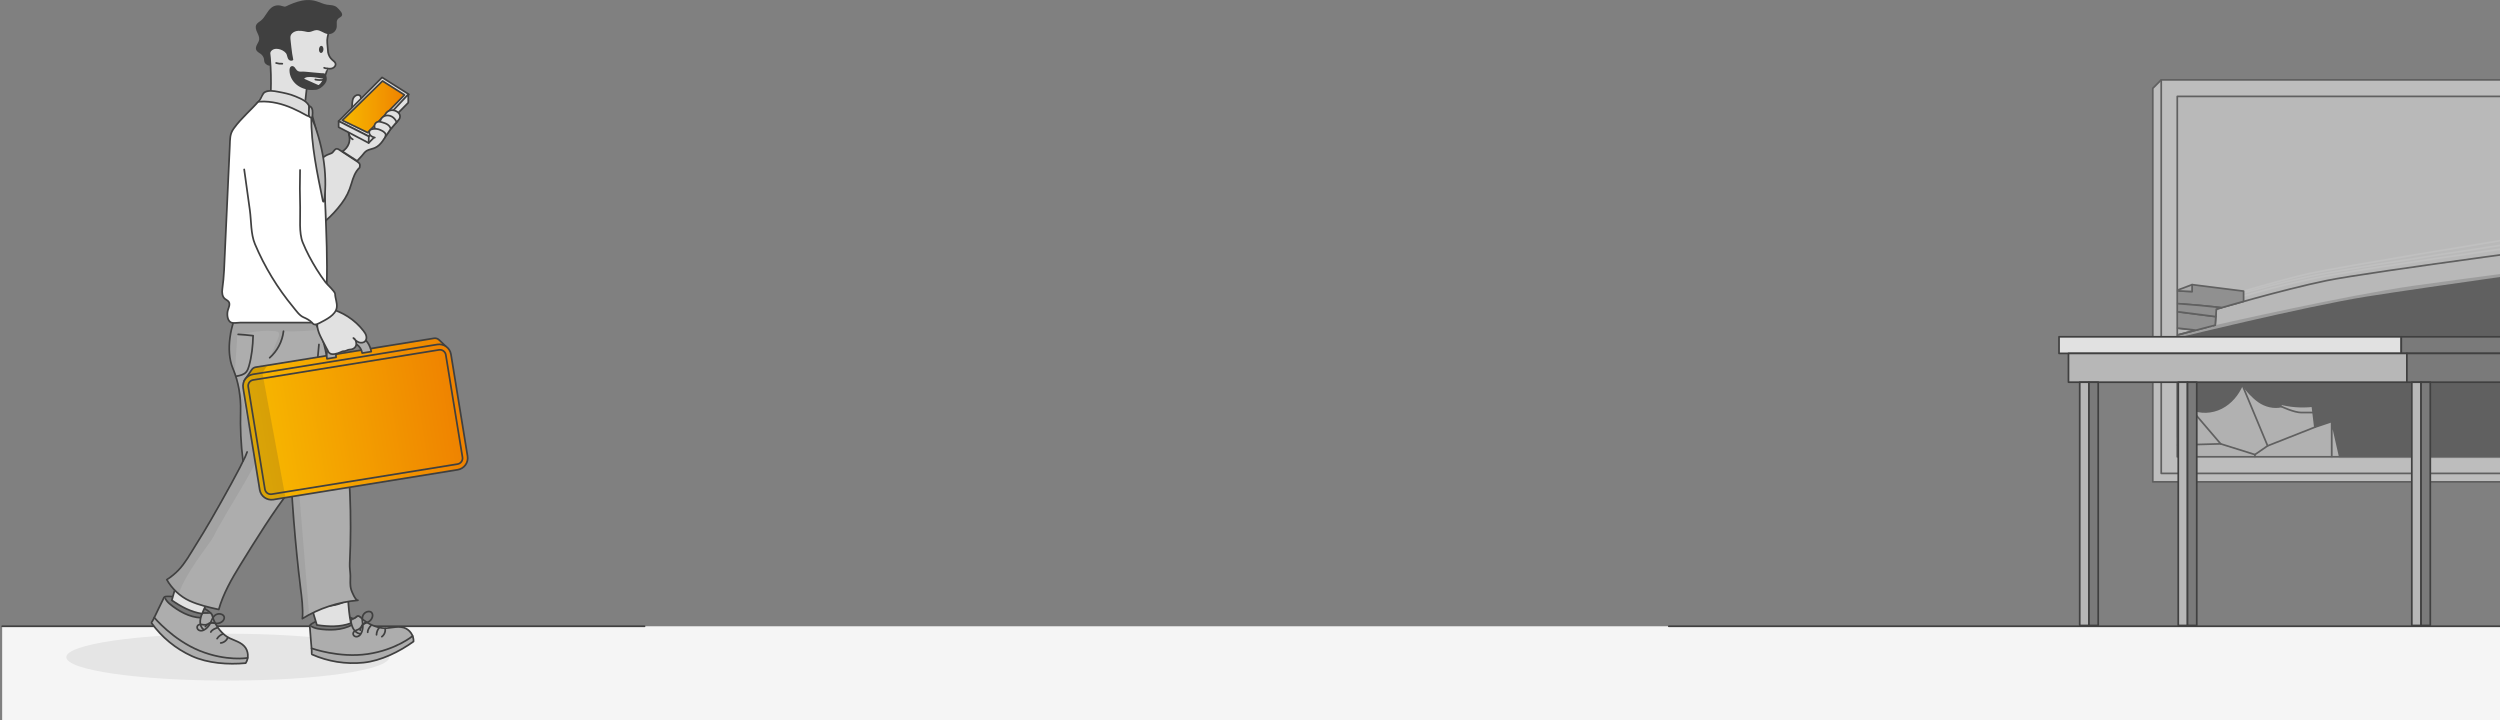 <?xml version="1.0" encoding="UTF-8"?>
<svg xmlns="http://www.w3.org/2000/svg" width="1440" height="415" viewBox="0 0 1440 415" fill="none">
  <rect x="0" y="0" width="1440" height="415" fill="#808080" stroke="none"/>
  <g opacity="0.5">
    <path d="M1240 277.545H1750.88L1755.75 272.667L1244.87 46.004L1240 50.882V277.545Z" fill="#F9F9F9" stroke="#404040" stroke-linecap="round" stroke-linejoin="round"></path>
    <path d="M1755.75 46.004H1244.87V272.667H1755.75V46.004Z" fill="#F9F9F9" stroke="#404040" stroke-linecap="round" stroke-linejoin="round"></path>
    <path d="M1746.52 55.539H1254.11V263.131H1746.52V55.539Z" fill="#F2F2F2"></path>
    <mask id="mask0_682_71694" style="mask-type:luminance" maskUnits="userSpaceOnUse" x="1254" y="55" width="493" height="209">
      <path d="M1746.52 55.539H1254.11V263.131H1746.52V55.539Z" fill="white"></path>
    </mask>
    <g mask="url(#mask0_682_71694)">
      <path d="M1493.21 289.884C1493.21 289.884 1502.94 169.491 1502.22 161.827C1502.22 161.827 1503.81 158.797 1503.69 157.252C1503.56 155.708 1502.33 152.554 1502.33 152.554L1503.17 138.393C1503.17 138.393 1365.23 156.435 1339.96 161.652C1314.7 166.87 1276.61 178.095 1276.61 178.095L1275.96 187.304L1241.12 196.385C1238.29 197.125 1235.52 194.985 1235.52 192.049V186.998L1222.4 190.461C1219.91 191.121 1217.47 189.24 1217.47 186.666V185.989L1229.53 182.24V176.461L1213.72 181.734V176.768L1224.26 172.814V162.07L1219.29 163.997L1219.4 169.372L1213.72 170.793V174.644L1164.25 193.7V190.861L1153 195.525V206.066L1154.01 206.879L1153 275.305C1153 275.305 1444.12 286.965 1465.98 288.786C1487.85 290.608 1493.21 289.901 1493.21 289.901V289.884Z" fill="#EFEFEF"></path>
      <mask id="mask1_682_71694" style="mask-type:luminance" maskUnits="userSpaceOnUse" x="1153" y="138" width="351" height="153">
        <path d="M1493.21 289.882C1493.21 289.882 1502.94 169.489 1502.22 161.825C1502.22 161.825 1503.81 158.795 1503.69 157.25C1503.56 155.706 1502.33 152.553 1502.33 152.553L1503.17 138.391C1503.17 138.391 1365.23 156.433 1339.96 161.651C1314.7 166.868 1276.61 178.093 1276.61 178.093L1275.96 187.302L1241.12 196.383C1238.29 197.123 1235.52 194.983 1235.52 192.047V186.996L1222.4 190.459C1219.91 191.119 1217.47 189.238 1217.47 186.664V185.987L1229.53 182.238V176.459L1213.72 181.732V176.766L1224.26 172.812V162.068L1219.29 163.995L1219.4 169.37L1213.72 170.791V174.642L1164.25 193.698V190.859L1153 195.523V206.064L1154.01 206.877L1153 275.303C1153 275.303 1444.12 286.963 1465.98 288.784C1487.85 290.606 1493.21 289.899 1493.21 289.899V289.882Z" fill="white"></path>
      </mask>
      <g mask="url(#mask1_682_71694)">
        <path d="M1495.77 301.65V265.271L1321.26 263.113V286.237L1495.77 301.65Z" fill="#9E9E9E"></path>
        <path d="M1144.66 220.71L1207.76 205.837L1282.17 186.986L1354.83 171.309L1438.05 159.054L1507.19 149.543V269.97C1507.19 269.97 1371.92 262.796 1325.29 267.919V284.83L1142.85 282.268L1144.66 220.706V220.71Z" fill="#404040"></path>
        <path d="M1153.86 217.646C1153.86 217.646 1222.62 201.505 1241.13 196.373C1249.3 194.109 1278.12 186.803 1278.12 186.803C1278.12 186.803 1350.51 170.279 1389.98 164.628C1412.92 161.343 1502.51 149.594 1502.51 149.594L1502.44 150.781C1502.44 150.781 1398.55 165.168 1363.05 170.849C1327.55 176.53 1252.38 195.003 1240.49 197.952C1222.68 202.369 1153.86 218.637 1153.86 218.637V217.646H1153.86Z" fill="#BABABA"></path>
      </g>
      <path d="M1493.21 289.884C1493.21 289.884 1502.94 169.491 1502.22 161.827C1502.22 161.827 1503.81 158.797 1503.69 157.252C1503.56 155.708 1502.33 152.554 1502.33 152.554L1503.17 138.393C1503.17 138.393 1365.23 156.435 1339.96 161.652C1314.7 166.87 1276.61 178.095 1276.61 178.095L1275.96 187.304L1241.12 196.385C1238.29 197.125 1235.52 194.985 1235.52 192.049V186.998L1222.4 190.461C1219.91 191.121 1217.47 189.24 1217.47 186.666V185.989L1229.53 182.24V176.461L1213.72 181.734V176.768L1224.26 172.814V162.07L1219.29 163.997L1219.4 169.372L1213.72 170.793V174.644L1164.25 193.7V190.861L1153 195.525V206.066L1154.01 206.879L1153 275.305C1153 275.305 1444.12 286.965 1465.98 288.786C1487.85 290.608 1493.21 289.901 1493.21 289.901V289.884Z" stroke="#404040" stroke-linecap="round" stroke-linejoin="round"></path>
      <path d="M1441.44 146.644V138.393C1441.44 138.393 1347.23 153.823 1330.33 157.538C1313.42 161.252 1275.16 172.768 1275.16 172.768L1271.17 188.546" stroke="white" stroke-linecap="round" stroke-linejoin="round"></path>
      <path d="M1272.81 188.112L1276.05 173.69C1276.05 173.69 1309.03 162.847 1340.99 157.12C1372.95 151.392 1441.44 141.141 1441.44 141.141" stroke="white" stroke-linecap="round" stroke-linejoin="round"></path>
      <path d="M1274.2 187.763L1277.04 175.116C1277.04 175.116 1310.03 164.274 1341.99 158.546C1373.94 152.818 1441.44 143.371 1441.44 143.371" stroke="white" stroke-linecap="round" stroke-linejoin="round"></path>
      <path d="M1235.52 186.977L1264.88 190.168L1241.13 196.36C1238.29 197.1 1235.52 194.96 1235.52 192.024V186.973V186.977Z" stroke="#404040" stroke-linecap="round" stroke-linejoin="round"></path>
      <path d="M1229.54 176.457L1276.31 182.393L1275.97 187.3L1264.88 190.189L1246.57 188.125L1246.68 184.142L1229.54 182.232V176.457Z" fill="#A0A0A0" stroke="#404040" stroke-linecap="round" stroke-linejoin="round"></path>
      <path d="M1224.26 172.798C1224.26 172.798 1237.67 174.875 1247.27 174.717C1256.87 174.56 1279.52 177.236 1279.52 177.236L1292.31 173.606V167.691L1262.64 163.947V167.926L1236.03 166.687C1234.02 166.594 1232.44 164.938 1232.44 162.93L1224.26 162.049V172.794L1224.26 172.798Z" fill="#A0A0A0" stroke="#404040" stroke-linecap="round" stroke-linejoin="round"></path>
      <path d="M1262.65 163.959L1253.21 167.499L1262.65 167.942V163.959Z" fill="#D1D1D1" stroke="#404040" stroke-linecap="round" stroke-linejoin="round"></path>
      <path d="M1279.52 177.227C1279.52 177.227 1256.87 174.551 1247.28 174.708C1237.68 174.866 1224.27 172.789 1224.27 172.789L1213.73 176.742V181.708L1229.54 176.436L1276.31 182.372L1276.61 178.074L1279.52 177.227Z" fill="#A0A0A0" stroke="#404040" stroke-linecap="round" stroke-linejoin="round"></path>
      <path d="M1209.03 281.62C1211.81 267.935 1214.59 254.254 1217.37 240.568C1221.52 239.36 1225.68 238.147 1229.82 236.938C1230.89 236.628 1232 236.317 1233.09 236.543C1234.59 236.853 1235.69 238.117 1236.67 239.304C1241.36 245.019 1246.06 250.734 1250.76 256.449C1254.45 249.441 1258.13 242.436 1261.82 235.428C1267.29 238.151 1274.05 237.785 1279.51 235.023C1284.97 232.257 1289.14 227.279 1291.51 221.645C1294.42 225.172 1297.38 228.747 1301.13 231.355C1304.88 233.964 1309.61 235.121 1314.08 234.16C1313.61 233.572 1313.14 232.989 1312.67 232.402C1318.93 234.096 1325.5 234.611 1331.94 233.917C1332.42 237.96 1332.9 242.002 1333.38 246.041C1336.62 244.947 1339.86 243.853 1343.1 242.764L1343.13 286.301L1209.03 281.624V281.62Z" fill="#E2E2E2" stroke="#404040" stroke-linecap="round" stroke-linejoin="round"></path>
      <path d="M1233.46 282.475L1236.08 261.687L1250.76 256.453L1279.1 255.657L1261.81 235.432" stroke="#404040" stroke-linecap="round" stroke-linejoin="round"></path>
      <path d="M1291.51 221.645L1306.15 256.798L1298.83 261.849L1279.1 255.658" stroke="#404040" stroke-linecap="round" stroke-linejoin="round"></path>
      <path d="M1298.83 261.84V284.747" stroke="#404040" stroke-linecap="round" stroke-linejoin="round"></path>
      <path d="M1306.15 256.802L1333.38 246.049" stroke="#404040" stroke-linecap="round" stroke-linejoin="round"></path>
      <path d="M1314.07 234.158C1314.07 234.158 1321.36 237.635 1325.62 237.635H1332.38" stroke="#404040" stroke-linecap="round" stroke-linejoin="round"></path>
      <path d="M1343.12 286.293L1352.36 283.484L1343.09 242.756L1343.12 286.293Z" fill="#E2E2E2" stroke="#404040" stroke-linecap="round" stroke-linejoin="round"></path>
    </g>
    <path d="M1746.52 55.539H1254.11V263.131H1746.52V55.539Z" stroke="#404040" stroke-linecap="round" stroke-linejoin="round"></path>
  </g>
  <rect x="1.251" y="360.736" width="1440" height="54" fill="#F5F5F5"></rect>
  <path d="M1441.25 360.736L961.251 360.736" stroke="#404040" stroke-linecap="round" stroke-linejoin="round"></path>
  <path d="M1186 194H1383.14V203.558H1186V194Z" fill="#E1E1E1" stroke="#404040" stroke-linecap="round" stroke-linejoin="round"></path>
  <path d="M1383.14 194H1469.34V203.558H1383.14V194Z" fill="#7A7A7A" stroke="#404040" stroke-linecap="round" stroke-linejoin="round"></path>
  <path d="M1191.44 203.559H1386.36V220.132H1191.44V203.559Z" fill="#B7B7B7" stroke="#404040" stroke-linecap="round" stroke-linejoin="round"></path>
  <path d="M1386.36 203.559H1462.85V220.132H1386.36V203.559Z" fill="#7A7A7A" stroke="#404040" stroke-linecap="round" stroke-linejoin="round"></path>
  <path d="M1389.2 220.133H1394.53V360.255H1389.2V220.133Z" fill="#B7B7B7" stroke="#404040" stroke-linecap="round" stroke-linejoin="round"></path>
  <path d="M1394.53 220.133H1399.85V360.255H1394.53V220.133Z" fill="#7A7A7A" stroke="#404040" stroke-linecap="round" stroke-linejoin="round"></path>
  <path d="M1254.68 220.133H1260.01V360.255H1254.68V220.133Z" fill="#B7B7B7" stroke="#404040" stroke-linecap="round" stroke-linejoin="round"></path>
  <path d="M1260.01 220.133H1265.33V360.255H1260.01V220.133Z" fill="#7A7A7A" stroke="#404040" stroke-linecap="round" stroke-linejoin="round"></path>
  <path d="M1197.92 220.133H1203.25V360.255H1197.92V220.133Z" fill="#B7B7B7" stroke="#404040" stroke-linecap="round" stroke-linejoin="round"></path>
  <path d="M1203.25 220.133H1208.57V360.255H1203.25V220.133Z" fill="#7A7A7A" stroke="#404040" stroke-linecap="round" stroke-linejoin="round"></path>
  <path d="M371.251 360.736L1.251 360.736" stroke="#404040" stroke-linecap="round" stroke-linejoin="round"></path>
  <ellipse cx="131.2" cy="378.518" rx="93" ry="13.5" fill="#E5E5E5"></ellipse>
  <path d="M178.593 360.198C178.957 359.618 179.851 359.152 180.401 358.82C182.656 357.463 185.139 356.521 187.695 355.868C192.463 354.667 197.762 353.89 202.385 355.982C202.687 356.117 202.998 356.272 203.331 356.293C203.85 356.324 204.339 356.044 204.744 355.723C205.128 355.423 205.658 354.812 206.157 354.791C206.656 354.77 207.3 355.174 207.622 355.506C208.245 356.127 208.868 356.718 209.565 357.256C212.546 359.556 216.131 361.11 219.85 361.7C224.089 362.373 228.422 360.26 232.598 361.524C235.954 362.539 238.396 366.009 238.209 369.5C229.99 375.415 219.435 380.636 209.357 381.672C199.279 382.707 188.931 381.06 179.663 376.948C179.508 376.886 179.549 374.866 179.528 374.617C179.476 373.768 179.404 372.919 179.341 372.08C179.206 370.35 179.051 368.62 178.905 366.89C178.76 365.16 178.656 363.492 178.521 361.783C178.479 361.296 178.292 360.768 178.521 360.312C178.541 360.271 178.562 360.229 178.583 360.198H178.593Z" fill="#ADADAD"></path>
  <mask id="mask2_682_71694" style="mask-type:luminance" maskUnits="userSpaceOnUse" x="178" y="354" width="61" height="28">
    <path d="M178.593 360.198C178.957 359.618 179.851 359.152 180.401 358.82C182.656 357.463 185.139 356.521 187.695 355.868C192.463 354.667 197.762 353.89 202.385 355.982C202.687 356.117 202.998 356.272 203.331 356.293C203.85 356.324 204.339 356.044 204.744 355.723C205.128 355.423 205.658 354.812 206.157 354.791C206.656 354.77 207.3 355.174 207.622 355.506C208.245 356.127 208.868 356.718 209.565 357.256C212.546 359.556 216.131 361.11 219.85 361.7C224.089 362.373 228.422 360.26 232.598 361.524C235.954 362.539 238.396 366.009 238.209 369.5C229.99 375.415 219.435 380.636 209.357 381.672C199.279 382.707 188.931 381.06 179.663 376.948C179.508 376.886 179.549 374.866 179.528 374.617C179.476 373.768 179.404 372.919 179.341 372.08C179.206 370.35 179.051 368.62 178.905 366.89C178.76 365.16 178.656 363.492 178.521 361.783C178.479 361.296 178.292 360.768 178.521 360.312C178.541 360.271 178.562 360.229 178.583 360.198H178.593Z" fill="white"></path>
  </mask>
  <g mask="url(#mask2_682_71694)">
    <path d="M177.117 358.592C177.938 359.949 179.299 360.912 180.774 361.492C182.25 362.072 183.839 362.311 185.408 362.476C188.826 362.839 192.296 362.891 195.683 362.311C199.07 361.73 202.374 360.508 205.148 358.478C206.301 357.628 207.392 356.593 207.86 355.246C208.036 354.728 208.088 354.086 207.694 353.713C207.465 353.495 207.133 353.423 206.821 353.361C198.686 351.786 190.208 353.102 182.364 355.743C181.377 356.075 180.38 356.437 179.538 357.059C178.696 357.68 178.031 358.602 177.948 359.638" fill="#777777"></path>
    <path d="M177.117 358.592C177.938 359.949 179.299 360.912 180.774 361.492C182.25 362.072 183.839 362.311 185.408 362.476C188.826 362.839 192.296 362.891 195.683 362.311C199.07 361.73 202.374 360.508 205.148 358.478C206.301 357.628 207.392 356.593 207.86 355.246C208.036 354.728 208.088 354.086 207.694 353.713C207.465 353.495 207.133 353.423 206.821 353.361C198.686 351.786 190.208 353.102 182.364 355.743C181.377 356.075 180.38 356.437 179.538 357.059C178.696 357.68 178.031 358.602 177.948 359.638" stroke="#404040" stroke-miterlimit="10"></path>
    <path d="M210.437 355.692C209.253 354.916 207.331 355.682 206.479 354.553C205.263 355.278 204.058 356.003 202.843 356.728C202.593 356.873 202.334 357.039 202.209 357.298C202.074 357.578 202.126 357.92 202.178 358.23C202.469 359.732 202.895 361.245 203.726 362.519C204.557 363.793 205.876 364.839 207.393 365.057" fill="#ADADAD"></path>
    <path d="M210.437 355.692C209.253 354.916 207.331 355.682 206.479 354.553C205.263 355.278 204.058 356.003 202.843 356.728C202.593 356.873 202.334 357.039 202.209 357.298C202.074 357.578 202.126 357.92 202.178 358.23C202.469 359.732 202.895 361.245 203.726 362.519C204.557 363.793 205.876 364.839 207.393 365.057" stroke="#404040" stroke-linecap="round" stroke-linejoin="round"></path>
  </g>
  <path d="M178.593 360.198C178.957 359.618 179.851 359.152 180.401 358.82C182.656 357.463 185.139 356.521 187.695 355.868C192.463 354.667 197.762 353.89 202.385 355.982C202.687 356.117 202.998 356.272 203.331 356.293C203.85 356.324 204.339 356.044 204.744 355.723C205.128 355.423 205.658 354.812 206.157 354.791C206.656 354.77 207.3 355.174 207.622 355.506C208.245 356.127 208.868 356.718 209.565 357.256C212.546 359.556 216.131 361.11 219.85 361.7C224.089 362.373 228.422 360.26 232.598 361.524C235.954 362.539 238.396 366.009 238.209 369.5C229.99 375.415 219.435 380.636 209.357 381.672C199.279 382.707 188.931 381.06 179.663 376.948C179.508 376.886 179.549 374.866 179.528 374.617C179.476 373.768 179.404 372.919 179.341 372.08C179.206 370.35 179.051 368.62 178.905 366.89C178.76 365.16 178.656 363.492 178.521 361.783C178.479 361.296 178.292 360.768 178.521 360.312C178.541 360.271 178.562 360.229 178.583 360.198H178.593Z" stroke="#404040" stroke-linecap="round" stroke-linejoin="round"></path>
  <path d="M182.52 360.002C181.907 358.137 181.336 356.252 180.816 354.367C180.557 353.445 180.318 352.513 180.079 351.591C179.892 350.845 179.622 350.224 179.975 349.571C180.983 347.727 184.016 349.291 185.648 349.343C187.144 349.384 188.806 349.094 190.281 348.918C192.203 348.69 194.084 348.276 195.881 347.623C196.505 347.396 200.546 346.018 200.515 345.262C200.733 349.312 201.201 354.926 202.136 358.956C195.985 361.224 189.336 361.028 182.531 360.002H182.52Z" fill="#E1E1E1" stroke="#404040" stroke-linecap="round" stroke-linejoin="round"></path>
  <path d="M210.686 358.418C208.982 359.361 207.756 361.122 207.476 363.048" stroke="#404040" stroke-linecap="round" stroke-linejoin="round"></path>
  <path d="M213.73 360.209C213.252 360.789 212.763 361.38 212.4 362.032C212.036 362.685 211.776 363.431 211.797 364.187" stroke="#404040" stroke-linecap="round" stroke-linejoin="round"></path>
  <path d="M218.323 361.691C217.419 362.8 216.899 364.209 216.868 365.638" stroke="#404040" stroke-linecap="round" stroke-linejoin="round"></path>
  <path d="M221.824 361.969C222.167 363.74 221.398 365.667 219.943 366.723" stroke="#404040" stroke-linecap="round" stroke-linejoin="round"></path>
  <path d="M208.349 360.469C208.755 359.806 209.461 359.391 210.178 359.081C210.895 358.77 211.643 358.542 212.318 358.148C213.284 357.579 214.043 356.657 214.417 355.6C214.76 354.606 214.708 353.363 213.897 352.689C213.378 352.265 212.661 352.161 211.996 352.254C210.843 352.42 209.783 353.155 209.222 354.171C208.692 355.134 208.619 356.284 208.692 357.382C208.765 358.48 208.983 359.567 208.993 360.665C209.004 361.846 208.775 363.038 208.329 364.136C208.017 364.881 207.601 365.596 206.968 366.104C206.334 366.611 205.482 366.881 204.703 366.653C203.923 366.425 203.3 365.648 203.404 364.85C203.487 364.208 203.986 363.69 204.536 363.359C205.087 363.027 205.731 362.851 206.323 362.592C206.916 362.333 207.497 361.95 207.778 361.36" stroke="#404040" stroke-linecap="round" stroke-linejoin="round"></path>
  <path d="M237.678 366.33C237.678 366.33 228.151 374.327 211.736 376.73C195.31 379.133 179.466 373.436 179.466 373.436" stroke="#404040" stroke-linecap="round" stroke-linejoin="round"></path>
  <path d="M94.812 343.844C95.425 343.523 96.433 343.575 97.067 343.564C103.581 343.481 109.763 346.237 115.519 349.282C117.327 350.235 119.124 351.24 120.703 352.556C121.368 353.115 122.023 353.612 122.241 354.451C122.459 355.29 122.698 356.119 123.03 356.937C124.433 360.428 126.729 363.567 129.649 365.96C132.963 368.684 137.773 369.036 140.734 372.247C143.113 374.827 143.456 379.043 141.524 381.964C131.436 382.906 119.685 382.088 110.469 377.893C101.254 373.698 93.16 367.058 87.27 358.833C87.176 358.698 88.225 356.979 88.34 356.751C88.724 355.995 89.098 355.228 89.472 354.462C90.231 352.897 90.979 351.333 91.727 349.769C92.475 348.205 93.243 346.713 93.981 345.17C94.199 344.735 94.303 344.186 94.729 343.906C94.771 343.885 94.802 343.854 94.844 343.834L94.812 343.844Z" fill="#ADADAD"></path>
  <mask id="mask3_682_71694" style="mask-type:luminance" maskUnits="userSpaceOnUse" x="87" y="343" width="56" height="40">
    <path d="M94.812 343.844C95.425 343.523 96.433 343.575 97.067 343.564C103.581 343.481 109.763 346.237 115.519 349.282C117.327 350.235 119.124 351.24 120.703 352.556C121.368 353.115 122.023 353.612 122.241 354.451C122.459 355.29 122.698 356.119 123.03 356.937C124.433 360.428 126.729 363.567 129.649 365.96C132.963 368.684 137.773 369.036 140.734 372.247C143.113 374.827 143.456 379.043 141.524 381.964C131.436 382.906 119.685 382.088 110.469 377.893C101.254 373.698 93.16 367.058 87.27 358.833C87.176 358.698 88.225 356.979 88.34 356.751C88.724 355.995 89.098 355.228 89.472 354.462C90.231 352.897 90.979 351.333 91.727 349.769C92.475 348.205 93.243 346.713 93.981 345.17C94.199 344.735 94.303 344.186 94.729 343.906C94.771 343.885 94.802 343.854 94.844 343.834L94.812 343.844Z" fill="white"></path>
  </mask>
  <g mask="url(#mask3_682_71694)">
    <path d="M94.355 341.709C94.375 343.294 95.061 344.807 96.038 346.06C97.014 347.313 98.261 348.318 99.539 349.25C102.302 351.291 105.264 353.083 108.484 354.295C111.705 355.507 115.175 356.118 118.593 355.766C120.017 355.621 121.482 355.279 122.572 354.347C122.988 353.995 123.362 353.466 123.206 352.938C123.123 352.638 122.874 352.41 122.635 352.192C116.422 346.733 108.443 343.574 100.339 341.896C99.321 341.689 98.271 341.492 97.232 341.606C96.193 341.72 95.144 342.175 94.552 343.025" fill="#777777"></path>
    <path d="M94.355 341.709C94.375 343.294 95.061 344.807 96.038 346.06C97.014 347.313 98.261 348.318 99.539 349.25C102.302 351.291 105.264 353.083 108.484 354.295C111.705 355.507 115.175 356.118 118.593 355.766C120.017 355.621 121.482 355.279 122.572 354.347C122.988 353.995 123.362 353.466 123.206 352.938C123.123 352.638 122.874 352.41 122.635 352.192C116.422 346.733 108.443 343.574 100.339 341.896C99.321 341.689 98.271 341.492 97.232 341.606C96.193 341.72 95.144 342.175 94.552 343.025" stroke="#404040" stroke-miterlimit="10"></path>
    <path d="M124.558 356.036C123.935 354.762 121.888 354.462 121.722 353.053C120.309 353.063 118.896 353.084 117.483 353.094C117.192 353.094 116.89 353.105 116.651 353.26C116.392 353.436 116.257 353.747 116.153 354.047C115.644 355.487 115.238 356.999 115.311 358.532C115.384 360.066 115.987 361.619 117.181 362.572" fill="#ADADAD"></path>
    <path d="M124.558 356.036C123.935 354.762 121.888 354.462 121.722 353.053C120.309 353.063 118.896 353.084 117.483 353.094C117.192 353.094 116.89 353.105 116.651 353.26C116.392 353.436 116.257 353.747 116.153 354.047C115.644 355.487 115.238 356.999 115.311 358.532C115.384 360.066 115.987 361.619 117.181 362.572" stroke="#404040" stroke-linecap="round" stroke-linejoin="round"></path>
  </g>
  <path d="M94.812 343.844C95.425 343.523 96.433 343.575 97.067 343.564C103.581 343.481 109.763 346.237 115.519 349.282C117.327 350.235 119.124 351.24 120.703 352.556C121.368 353.115 122.023 353.612 122.241 354.451C122.459 355.29 122.698 356.119 123.03 356.937C124.433 360.428 126.729 363.567 129.649 365.96C132.963 368.684 137.773 369.036 140.734 372.247C143.113 374.827 143.456 379.043 141.524 381.964C131.436 382.906 119.685 382.088 110.469 377.893C101.254 373.698 93.16 367.058 87.27 358.833C87.176 358.698 88.225 356.979 88.34 356.751C88.724 355.995 89.098 355.228 89.472 354.462C90.231 352.897 90.979 351.333 91.727 349.769C92.475 348.205 93.243 346.713 93.981 345.17C94.199 344.735 94.303 344.186 94.729 343.906C94.771 343.885 94.802 343.854 94.844 343.834L94.812 343.844Z" stroke="#404040" stroke-linecap="round" stroke-linejoin="round"></path>
  <path d="M98.968 345.77C99.383 344.113 99.851 342.466 100.36 340.839C100.609 340.042 100.869 339.244 101.139 338.457C101.357 337.825 101.44 337.245 102.074 336.913C103.882 335.981 105.7 338.467 107.082 339.203C108.35 339.886 109.939 340.384 111.29 340.901C113.066 341.575 114.895 342.082 116.775 342.372C117.43 342.476 121.617 343.211 121.97 342.631C120.1 345.729 117.659 350.11 116.412 353.508C109.96 352.513 104.329 349.478 98.968 345.76V345.77Z" fill="#E1E1E1" stroke="#404040" stroke-linecap="round" stroke-linejoin="round"></path>
  <path d="M123.395 358.522C121.441 358.47 119.498 359.371 118.272 360.894" stroke="#404040" stroke-linecap="round" stroke-linejoin="round"></path>
  <path d="M125.108 361.598C124.402 361.857 123.685 362.116 123.03 362.499C122.376 362.882 121.784 363.39 121.42 364.053" stroke="#404040" stroke-linecap="round" stroke-linejoin="round"></path>
  <path d="M128.308 365.193C126.968 365.701 125.804 366.654 125.046 367.856" stroke="#404040" stroke-linecap="round" stroke-linejoin="round"></path>
  <path d="M131.186 367.203C130.583 368.902 128.942 370.176 127.145 370.352" stroke="#404040" stroke-linecap="round" stroke-linejoin="round"></path>
  <path d="M120.339 359.103C121.025 358.74 121.846 358.73 122.625 358.823C123.404 358.916 124.163 359.103 124.942 359.103C126.064 359.103 127.186 358.688 128.048 357.963C128.848 357.279 129.441 356.171 129.077 355.187C128.848 354.565 128.277 354.11 127.654 353.851C126.573 353.405 125.285 353.509 124.287 354.11C123.342 354.679 122.698 355.632 122.199 356.617C121.7 357.601 121.347 358.647 120.797 359.6C120.204 360.625 119.404 361.537 118.459 362.252C117.815 362.738 117.087 363.142 116.287 363.267C115.487 363.391 114.615 363.184 114.054 362.593C113.493 362.003 113.358 361.019 113.846 360.377C114.241 359.869 114.937 359.662 115.581 359.662C116.225 359.662 116.869 359.828 117.513 359.9C118.158 359.973 118.854 359.931 119.394 359.569" stroke="#404040" stroke-linecap="round" stroke-linejoin="round"></path>
  <path d="M142.645 378.969C142.645 378.969 130.365 381.062 114.988 374.836C99.612 368.611 88.838 355.694 88.838 355.694" stroke="#404040" stroke-linecap="round" stroke-linejoin="round"></path>
  <path d="M188.557 39.475C188.785 39.506 186.967 44.613 186.801 45.059C186.167 46.799 185.336 48.301 183.809 49.43C182.687 50.259 181.336 50.797 179.954 50.973C178.842 51.118 177.783 50.849 176.65 50.953C176.65 50.953 175.383 62.088 174.842 67.299C174.811 67.568 174.437 69.287 174.593 69.422C168.318 63.922 162.261 58.328 155.985 52.838C156.422 39.755 155.476 26.631 152.162 13.962C156.287 14.563 160.474 13.475 164.349 11.932C168.224 10.399 171.913 8.41 175.871 7.115C177.294 6.649 178.78 6.266 180.276 6.297C184.1 6.38 187.414 9.011 190.261 11.549C191.029 16.407 188.016 19.939 188.515 24.828C188.692 26.589 188.868 28.361 188.972 30.132C189.274 31.831 190.167 33.436 191.487 34.565C192.151 35.135 192.962 35.653 193.222 36.492C193.585 37.642 192.661 38.885 191.518 39.31C190.583 39.662 189.554 39.61 188.546 39.475H188.557Z" fill="#E1E1E1" stroke="#404040" stroke-linecap="round" stroke-linejoin="round"></path>
  <path d="M186.301 28.537C186.372 27.401 185.854 26.444 185.144 26.399C184.434 26.355 183.801 27.24 183.729 28.376C183.658 29.512 184.175 30.47 184.885 30.514C185.595 30.558 186.229 29.673 186.301 28.537Z" fill="#404040"></path>
  <path d="M186.323 45.938C185.138 46.249 182.79 46.114 181.647 45.815" stroke="#404040" stroke-linecap="round" stroke-linejoin="round"></path>
  <path d="M188.38 39.454C187.809 39.423 187.248 39.288 186.718 39.06" stroke="#404040" stroke-linecap="round" stroke-linejoin="round"></path>
  <path d="M167.435 23.709C167.238 21.969 166.905 20.488 168.349 19.131C169.264 18.271 170.521 17.846 171.778 17.753C172.942 17.66 174.095 17.836 175.227 18.032C176.142 18.198 177.077 18.509 178.022 18.447C179.456 18.354 180.744 17.432 182.188 17.349C184.484 17.224 186.375 19.224 188.651 19.586C189.887 19.783 191.196 19.452 192.183 18.685C193.17 17.919 193.835 16.758 193.97 15.515C194.074 14.542 193.877 13.558 193.97 12.584C194.064 11.683 194.458 11.03 195.155 10.481C195.716 10.046 196.547 9.715 196.9 9.072C197.16 8.606 197.097 8.016 196.869 7.529C196.474 6.7 195.612 5.84 195.009 5.126C194.406 4.411 193.638 3.789 192.744 3.427C191.352 2.867 189.804 2.94 188.318 2.691C186.116 2.318 184.11 1.241 181.96 0.62C178.49 -0.375 174.885 -0.054 171.456 0.972C169.752 1.479 168.09 2.132 166.459 2.847C164.827 3.562 164.485 4.183 162.583 3.51C160.422 2.733 158.074 2.981 156.277 4.463C155.04 5.478 154.147 6.845 153.274 8.192C152.402 9.538 151.498 10.895 150.251 11.89C149.326 12.625 148.194 13.195 147.643 14.241C146.947 15.578 147.456 17.204 148.09 18.571C148.724 19.939 149.492 21.368 149.264 22.86C149.108 23.895 148.485 24.797 148.007 25.729C147.529 26.661 147.165 27.78 147.57 28.743C148.038 29.883 149.347 30.39 150.303 31.157C151.041 31.747 151.591 32.545 151.913 33.425C152.194 34.192 152.059 35.041 152.329 35.777C152.744 36.958 154.563 38.139 155.82 37.776C155.726 36.574 155.633 34.886 155.518 33.674C155.404 32.462 155.103 31.54 155.581 30.432C155.685 30.204 155.799 29.986 155.924 29.79C156.9 28.298 158.604 27.894 160.401 28.225C161.95 28.515 163.695 29.355 164.692 30.618C165.575 31.747 165.305 33.343 166.355 34.42C167.051 35.124 168.401 35.259 168.931 34.42C168.422 32.099 168.111 29.738 167.84 27.376C167.695 26.154 167.57 24.921 167.425 23.699L167.435 23.709Z" fill="#404040"></path>
  <path d="M162.593 36.699C161.409 36.782 160.203 36.637 159.061 36.295" stroke="#404040" stroke-linecap="round" stroke-linejoin="round"></path>
  <path d="M121.763 299.001C118.75 304.18 115.664 309.297 112.485 314.373C109.482 319.169 106.667 324.369 102.719 328.45C100.724 330.512 98.49 332.335 96.069 333.878C98.906 339.006 103.799 343.616 109.139 346.06C114.48 348.505 120.267 349.8 126.002 351.074C128.609 341.896 133.337 333.64 138.344 325.519C147.685 310.385 157.046 295.22 167.903 281.132C167.477 281.681 168.121 284.654 168.173 285.4C168.277 286.964 168.381 288.528 168.484 290.093C168.713 293.355 168.952 296.618 169.212 299.881C169.721 306.252 170.282 312.623 170.916 318.983C171.549 325.343 172.245 331.703 173.025 338.043C173.804 344.382 174.666 350.162 174.168 356.357C183.539 350.411 195.102 346.733 206.167 345.77C204.702 345.894 202.676 340.86 202.344 339.824C201.43 336.996 201.897 334.479 201.825 331.6C201.762 329.196 201.326 327.021 201.44 324.556C201.596 321.148 201.721 317.75 201.804 314.342C202.136 300.855 201.876 287.358 201.025 273.892C199.632 251.817 192.671 230.075 188.744 208.311C187.175 199.62 185.409 190.505 179.747 183.72C176.287 183.658 172.838 183.575 169.378 183.482C165.596 183.378 161.825 183.264 158.043 183.15C154.261 183.036 150.49 182.912 146.708 182.819C144.827 182.767 142.947 182.725 141.066 182.684C140.131 182.663 139.196 182.643 138.251 182.622C137.503 182.611 136.724 182.715 135.986 182.819C135.83 182.839 135.664 182.87 135.518 182.943C135.186 183.129 135.082 183.699 134.957 184.041C134.812 184.455 134.677 184.859 134.542 185.274C133.596 188.184 132.911 191.188 132.495 194.223C132.079 197.259 131.913 200.49 132.163 203.619C132.402 206.592 132.994 209.554 134.168 212.31C137.409 219.944 138.791 228.697 138.563 236.922C138.303 246.441 138.77 255.971 139.944 265.429C140.069 266.402 127.768 288.642 121.752 298.991L121.763 299.001Z" fill="#ADADAD"></path>
  <mask id="mask4_682_71694" style="mask-type:luminance" maskUnits="userSpaceOnUse" x="96" y="182" width="111" height="175">
    <path d="M121.763 299.001C118.75 304.18 115.664 309.297 112.485 314.373C109.482 319.169 106.667 324.369 102.719 328.45C100.724 330.512 98.49 332.335 96.069 333.878C98.906 339.006 103.799 343.616 109.139 346.06C114.48 348.505 120.267 349.8 126.002 351.074C128.609 341.896 133.337 333.64 138.344 325.519C147.685 310.385 157.046 295.22 167.903 281.132C167.477 281.681 168.121 284.654 168.173 285.4C168.277 286.964 168.381 288.528 168.484 290.093C168.713 293.355 168.952 296.618 169.212 299.881C169.721 306.252 170.282 312.623 170.916 318.983C171.549 325.343 172.245 331.703 173.025 338.043C173.804 344.382 174.666 350.162 174.168 356.357C183.539 350.411 195.102 346.733 206.167 345.77C204.702 345.894 202.676 340.86 202.344 339.824C201.43 336.996 201.897 334.479 201.825 331.6C201.762 329.196 201.326 327.021 201.44 324.556C201.596 321.148 201.721 317.75 201.804 314.342C202.136 300.855 201.876 287.358 201.025 273.892C199.632 251.817 192.671 230.075 188.744 208.311C187.175 199.62 185.409 190.505 179.747 183.72C176.287 183.658 172.838 183.575 169.378 183.482C165.596 183.378 161.825 183.264 158.043 183.15C154.261 183.036 150.49 182.912 146.708 182.819C144.827 182.767 142.947 182.725 141.066 182.684C140.131 182.663 139.196 182.643 138.251 182.622C137.503 182.611 136.724 182.715 135.986 182.819C135.83 182.839 135.664 182.87 135.518 182.943C135.186 183.129 135.082 183.699 134.957 184.041C134.812 184.455 134.677 184.859 134.542 185.274C133.596 188.184 132.911 191.188 132.495 194.223C132.079 197.259 131.913 200.49 132.163 203.619C132.402 206.592 132.994 209.554 134.168 212.31C137.409 219.944 138.791 228.697 138.563 236.922C138.303 246.441 138.77 255.971 139.944 265.429C140.069 266.402 127.768 288.642 121.752 298.991L121.763 299.001Z" fill="white"></path>
  </mask>
  <g mask="url(#mask4_682_71694)">
    <path d="M129.19 199.434C128.982 203.795 129.522 208.249 131.288 212.237C131.735 213.242 132.275 214.236 133.148 214.92C133.584 215.262 134.187 215.51 134.665 215.241C135.164 214.972 135.267 214.298 135.309 213.729C135.652 208.891 135.995 204.054 136.327 199.216C136.452 197.466 136.587 195.705 136.535 193.954C136.504 192.98 137.854 192.773 138.613 192.618C142.696 191.779 146.8 190.95 150.966 190.65C153.023 190.505 155.091 190.484 157.148 190.66C158.737 190.805 160.878 190.598 160.753 192.721C160.722 193.363 160.472 193.985 160.233 194.586C158.748 198.263 157.272 201.93 155.787 205.607C158.218 204.023 159.922 201.495 161.013 198.812C161.501 197.621 161.875 196.388 162.187 195.145C162.343 194.524 162.488 193.892 162.613 193.27C162.727 192.721 162.717 191.665 163.018 191.199C163.496 190.453 165.418 190.857 166.343 190.867C167.745 190.867 169.158 190.867 170.561 190.826C176.13 190.701 181.688 190.266 187.205 189.52C186.737 187.563 186.166 185.595 185.698 183.637C185.594 183.191 185.47 182.715 185.127 182.404C184.805 182.114 184.358 182.021 183.922 181.948C177.937 180.892 171.953 179.845 165.948 178.955C159.943 178.064 154.218 176.935 148.431 177.152C145.615 177.256 142.8 177.712 140.14 178.665C138.021 179.421 136.015 180.508 134.249 181.897C133.231 182.694 132.057 183.544 131.278 184.59C130.675 185.387 130.603 186.527 130.592 187.49C130.571 188.692 130.644 189.676 130.384 190.867C129.771 193.685 129.314 196.554 129.179 199.434H129.19Z" fill="#A3A3A3"></path>
    <path d="M169.908 279.164C170.25 278.801 170.573 278.418 170.832 278.004C171.04 277.683 171.165 277.175 171.476 276.937C171.539 276.895 171.622 276.864 171.684 276.895C171.871 276.978 171.83 277.6 171.84 277.766L171.934 278.843C172.152 281.515 172.37 284.188 172.588 286.86C172.806 289.533 173.024 292.205 173.243 294.878C173.461 297.551 173.679 300.223 173.897 302.896C174.115 305.568 174.334 308.241 174.552 310.913C174.77 313.586 174.988 316.258 175.206 318.931C175.424 321.603 175.643 324.276 175.861 326.948C176.079 329.621 176.297 332.293 176.515 334.966C176.734 337.638 176.952 340.311 177.17 342.983C177.388 345.656 177.606 348.328 177.824 351.001C178.043 353.663 177.928 356.968 175.528 358.169C173.783 359.05 171.601 358.252 170.126 356.978C166.489 353.86 165.783 348.598 165.419 343.833C164.391 330.025 164.308 316.155 165.17 302.336C165.399 298.68 165.689 295.023 166.053 291.366C166.209 289.761 166.406 288.248 166.365 286.643C166.323 285.037 166.458 283.411 167.289 282.023C167.944 280.925 168.973 280.096 169.856 279.164H169.908Z" fill="#A3A3A3"></path>
    <path d="M124.609 305.941C124.848 305.465 125.097 304.988 125.367 304.501C132.089 292.465 139.549 280.863 146.105 268.712C147.185 266.703 148.286 264.621 148.432 262.342C148.567 260.332 147.933 258.354 147.31 256.437C145.523 250.926 143.237 245.416 141.803 239.812C141.118 237.139 140.889 234.311 140.318 231.608C139.819 229.184 138.198 225.993 138.198 223.58C137.648 221.943 136.567 217.572 134.635 216.909C132.338 216.121 130.458 219.219 130.25 221.145C129.959 223.859 131.206 226.47 132.12 229.039C134.312 235.233 134.624 241.925 133.731 248.389C132.837 254.852 132.837 261.14 129.887 267.055C127.663 271.509 124.588 275.466 121.648 279.485C111.061 293.977 102.105 309.587 93.17 325.156C91.466 328.119 89.721 331.237 89.585 334.645C89.398 339.151 92.785 344.154 97.274 345.304C102.448 346.64 103.58 339.544 105.43 336.012C108.432 330.263 112.006 324.825 115.726 319.521C117.627 316.807 119.57 314.114 121.513 311.421C122.822 309.598 123.632 307.806 124.588 305.941H124.609Z" fill="#A3A3A3"></path>
  </g>
  <path d="M121.763 299.001C118.75 304.18 115.664 309.297 112.485 314.373C109.482 319.169 106.667 324.369 102.719 328.45C100.724 330.512 98.49 332.335 96.069 333.878C98.906 339.006 103.799 343.616 109.139 346.06C114.48 348.505 120.267 349.8 126.002 351.074C128.609 341.896 133.337 333.64 138.344 325.519C147.685 310.385 157.046 295.22 167.903 281.132C167.477 281.681 168.121 284.654 168.173 285.4C168.277 286.964 168.381 288.528 168.484 290.093C168.713 293.355 168.952 296.618 169.212 299.881C169.721 306.252 170.282 312.623 170.916 318.983C171.549 325.343 172.245 331.703 173.025 338.043C173.804 344.382 174.666 350.162 174.168 356.357C183.539 350.411 195.102 346.733 206.167 345.77C204.702 345.894 202.676 340.86 202.344 339.824C201.43 336.996 201.897 334.479 201.825 331.6C201.762 329.196 201.326 327.021 201.44 324.556C201.596 321.148 201.721 317.75 201.804 314.342C202.136 300.855 201.876 287.358 201.025 273.892C199.632 251.817 192.671 230.075 188.744 208.311C187.175 199.62 185.409 190.505 179.747 183.72C176.287 183.658 172.838 183.575 169.378 183.482C165.596 183.378 161.825 183.264 158.043 183.15C154.261 183.036 150.49 182.912 146.708 182.819C144.827 182.767 142.947 182.725 141.066 182.684C140.131 182.663 139.196 182.643 138.251 182.622C137.503 182.611 136.724 182.715 135.986 182.819C135.83 182.839 135.664 182.87 135.518 182.943C135.186 183.129 135.082 183.699 134.957 184.041C134.812 184.455 134.677 184.859 134.542 185.274C133.596 188.184 132.911 191.188 132.495 194.223C132.079 197.259 131.913 200.49 132.163 203.619C132.402 206.592 132.994 209.554 134.168 212.31C137.409 219.944 138.791 228.697 138.563 236.922C138.303 246.441 138.77 255.971 139.944 265.429C140.069 266.402 127.768 288.642 121.752 298.991L121.763 299.001Z" stroke="#404040" stroke-linecap="round" stroke-linejoin="round"></path>
  <path d="M185.222 91.733C186.094 90.604 187.258 89.776 188.557 89.175C189.222 88.864 189.907 88.615 190.603 88.388C191.403 88.118 191.777 87.631 192.276 86.958C192.588 86.533 192.931 86.098 193.398 85.86C194.354 85.373 195.248 86.16 196.006 86.658C197.035 87.331 198.053 88.004 199.081 88.678C201.107 90.004 203.144 91.34 205.17 92.666C205.814 93.09 206.468 93.515 206.967 94.116C207.466 94.717 207.32 95.752 207.175 96.509C204.609 98.85 203.424 102.31 202.458 105.645C201.149 110.161 199.518 113.528 196.723 117.267C193.928 121.007 190.853 124.311 187.393 127.315C187.424 119.08 186.78 110.638 186.801 102.403C186.811 98.736 186.188 95.286 185.232 91.744L185.222 91.733Z" fill="#E1E1E1" stroke="#404040" stroke-linecap="round" stroke-linejoin="round"></path>
  <path d="M183.341 185.812C184.391 185.812 183.684 184.869 183.965 183.864C184.245 182.86 184.11 181.782 183.996 180.747C183.882 179.711 183.809 178.613 184.204 177.639C185.004 175.65 186.146 175.671 186.884 173.661C187.892 170.916 188.048 167.943 188.152 165.022C188.692 149.888 187.944 134.744 187.414 119.61C186.884 104.507 185.585 89.342 182.032 74.612C180.972 70.21 179.705 65.859 178.219 61.581C177.066 58.266 173.482 56.951 170.25 55.552C167.019 54.154 163.528 53.491 160.058 52.838C157.606 52.383 154.967 51.937 152.713 52.994C151.165 53.708 150.552 56.484 149.44 57.779C144.505 63.539 139.03 67.879 134.604 74.053C132.287 77.274 132.547 80.019 132.36 83.976L131.799 96.137C131.051 112.359 130.313 128.58 129.565 144.802C129.233 152.043 129.097 159.273 128.059 166.441C127.768 168.451 127.965 170.771 129.513 172.097C130.251 172.729 131.258 173.081 131.778 173.899C132.671 175.298 131.726 177.069 131.258 178.664C130.625 180.809 130.822 184.807 133.191 185.791C134.427 186.299 136.848 185.833 138.178 185.833H183.3L183.341 185.812Z" fill="white"></path>
  <mask id="mask5_682_71694" style="mask-type:luminance" maskUnits="userSpaceOnUse" x="127" y="52" width="62" height="135">
    <path d="M183.341 185.812C184.391 185.812 183.684 184.869 183.965 183.864C184.245 182.86 184.11 181.782 183.996 180.747C183.882 179.711 183.809 178.613 184.204 177.639C185.004 175.65 186.146 175.671 186.884 173.661C187.892 170.916 188.048 167.943 188.152 165.022C188.692 149.888 187.944 134.744 187.414 119.61C186.884 104.507 185.585 89.342 182.032 74.612C180.972 70.21 179.705 65.859 178.219 61.581C177.066 58.266 173.482 56.951 170.25 55.552C167.019 54.154 163.528 53.491 160.058 52.838C157.606 52.383 154.967 51.937 152.713 52.994C151.165 53.708 150.552 56.484 149.44 57.779C144.505 63.539 139.03 67.879 134.604 74.053C132.287 77.274 132.547 80.019 132.36 83.976L131.799 96.137C131.051 112.359 130.313 128.58 129.565 144.802C129.233 152.043 129.097 159.273 128.059 166.441C127.768 168.451 127.965 170.771 129.513 172.097C130.251 172.729 131.258 173.081 131.778 173.899C132.671 175.298 131.726 177.069 131.258 178.664C130.625 180.809 130.822 184.807 133.191 185.791C134.427 186.299 136.848 185.833 138.178 185.833H183.3L183.341 185.812Z" fill="white"></path>
  </mask>
  <g mask="url(#mask5_682_71694)">
    <path d="M145.128 59.198C151.352 57.738 158.105 58.639 164.1 60.669C167.071 61.674 169.897 62.948 172.63 64.346C174.043 65.072 175.404 65.859 176.806 66.594C178.448 67.454 178.261 65.538 178.178 64.605C177.918 61.84 178.271 58.97 177.087 56.381C176.578 55.262 175.778 54.247 174.78 53.387C173.783 52.527 172.796 52.196 171.497 51.75C168.287 50.652 165.284 49.844 161.741 50.031C158.199 50.217 154.531 51.346 151.653 53.2C149.96 54.288 147.975 55.324 146.375 56.505C145.71 56.992 145.025 57.551 144.879 58.276C144.786 58.711 144.63 59.322 145.149 59.198H145.128Z" fill="#DDDDDD" stroke="#404040" stroke-linecap="round" stroke-linejoin="round"></path>
  </g>
  <path d="M183.341 185.812C184.391 185.812 183.684 184.869 183.965 183.864C184.245 182.86 184.11 181.782 183.996 180.747C183.882 179.711 183.809 178.613 184.204 177.639C185.004 175.65 186.146 175.671 186.884 173.661C187.892 170.916 188.048 167.943 188.152 165.022C188.692 149.888 187.944 134.744 187.414 119.61C186.884 104.507 185.585 89.342 182.032 74.612C180.972 70.21 179.705 65.859 178.219 61.581C177.066 58.266 173.482 56.951 170.25 55.552C167.019 54.154 163.528 53.491 160.058 52.838C157.606 52.383 154.967 51.937 152.713 52.994C151.165 53.708 150.552 56.484 149.44 57.779C144.505 63.539 139.03 67.879 134.604 74.053C132.287 77.274 132.547 80.019 132.36 83.976L131.799 96.137C131.051 112.359 130.313 128.58 129.565 144.802C129.233 152.043 129.097 159.273 128.059 166.441C127.768 168.451 127.965 170.771 129.513 172.097C130.251 172.729 131.258 173.081 131.778 173.899C132.671 175.298 131.726 177.069 131.258 178.664C130.625 180.809 130.822 184.807 133.191 185.791C134.427 186.299 136.848 185.833 138.178 185.833H183.3L183.341 185.812Z" stroke="#404040" stroke-linecap="round" stroke-linejoin="round"></path>
  <path d="M197.232 87.209C198.926 86.183 200.245 84.567 200.92 82.713C201.99 79.771 200.837 77.389 200.453 74.509C200.162 72.261 200.494 69.734 201.648 67.755C202.24 66.74 202.271 65.456 202.427 64.285C202.593 63.021 202.718 61.758 202.822 60.494C202.967 58.546 202.874 56.589 204.598 55.263C205.045 54.921 205.575 54.682 206.136 54.672C206.697 54.662 207.279 54.91 207.58 55.377C207.933 55.905 207.881 56.599 207.809 57.231C207.694 58.308 207.684 59.447 207.476 60.504C207.341 61.188 207.019 61.851 207.798 62.338C208.307 62.659 208.951 62.659 209.554 62.69C213.45 62.907 217.211 64.948 219.497 68.097C219.871 67.362 220.577 66.802 221.377 66.605C221.731 66.522 222.125 66.481 222.364 66.212C222.562 65.984 222.583 65.652 222.593 65.352C222.634 64.264 222.728 63.114 223.372 62.244C223.954 61.447 224.983 61.032 225.97 61.084C227.071 61.146 227.653 61.633 228.203 62.514C229.325 64.326 230.354 66.802 229.388 68.884C228.847 70.055 227.621 71.215 226.801 72.22C225.741 73.514 224.64 74.789 223.673 76.166C222.531 77.793 221.596 79.564 220.442 81.18C219.289 82.796 217.855 84.298 216.048 85.116C214.863 85.655 213.575 85.872 212.349 86.318C210.915 86.836 210.146 87.602 209.253 88.773C208.203 90.15 206.863 91.373 205.72 92.688L197.222 87.198L197.232 87.209Z" fill="#E1E1E1" stroke="#404040" stroke-linecap="round" stroke-linejoin="round"></path>
  <path d="M200.909 76.9C201.231 78.589 201.927 79.583 203.184 80.267" stroke="#404040" stroke-linecap="round" stroke-linejoin="round"></path>
  <path d="M228.089 62.439C226.821 60.803 225.221 60.761 223.902 61.766C222.582 62.771 221.969 64.594 222.416 66.179" stroke="#404040" stroke-linecap="round" stroke-linejoin="round"></path>
  <path d="M179.268 66.904C179.206 83.851 182.79 100.01 186.001 115.859C186.094 116.305 186.738 116.273 186.79 115.818C188.796 99.026 185.71 82.66 179.279 66.904H179.268Z" fill="#BABABA" stroke="#404040" stroke-miterlimit="10"></path>
  <path d="M178.645 67.629C178.946 67.846 179.341 67.888 179.611 67.618C179.892 67.339 179.943 66.841 179.985 66.396C180.058 65.433 180.131 64.459 179.975 63.516C179.819 62.574 179.362 61.662 178.666 61.3C178.562 61.248 178.447 61.206 178.344 61.258C178.177 61.341 178.125 61.6 178.094 61.818C177.938 62.967 177.866 64.138 177.876 65.298C177.876 66.313 177.897 67.08 178.666 67.629H178.645Z" fill="#BABABA" stroke="#404040" stroke-miterlimit="10"></path>
  <path d="M167.902 281.142C172.63 277.226 173.689 271.477 174.77 265.449C175.85 259.42 181.804 223.299 183.715 198.418" stroke="#404040" stroke-linecap="round" stroke-linejoin="round"></path>
  <path d="M139.954 265.664C140.91 263.965 141.71 262.184 142.344 260.34" stroke="#404040" stroke-linecap="round" stroke-linejoin="round"></path>
  <path d="M163.3 190.783C162.646 196.615 159.747 202.167 155.342 206.052" stroke="#404040" stroke-linecap="round" stroke-linejoin="round"></path>
  <path d="M136.225 216.69C138.24 216.317 140.422 215.851 141.783 214.318C142.625 213.365 143.04 212.122 143.393 210.889C145.014 205.202 145.638 199.277 145.793 193.362C142.999 192.969 140.006 192.824 137.191 192.596" stroke="#404040" stroke-linecap="round" stroke-linejoin="round"></path>
  <path d="M266.385 267.364L153.108 284.249L140.682 219.29L145.024 212.94C145.544 212.173 146.365 211.655 147.279 211.51L250 194.864C251.05 194.698 252.13 195.03 252.899 195.765L256.712 199.432L266.385 267.364Z" fill="url(#paint0_linear_682_71694)"></path>
  <mask id="mask6_682_71694" style="mask-type:luminance" maskUnits="userSpaceOnUse" x="140" y="194" width="127" height="91">
    <path d="M266.385 267.364L153.108 284.249L140.682 219.29L145.024 212.94C145.544 212.173 146.365 211.655 147.279 211.51L250 194.864C251.05 194.698 252.13 195.03 252.899 195.765L256.712 199.432L266.385 267.364Z" fill="white"></path>
  </mask>
  <g mask="url(#mask6_682_71694)">
    <path d="M151.123 214.731L154.043 210.422H144.453L140.682 215.912V219.299L151.123 214.731Z" fill="black" fill-opacity="0.15"></path>
  </g>
  <path d="M266.385 267.364L153.108 284.249L140.682 219.29L145.024 212.94C145.544 212.173 146.365 211.655 147.279 211.51L250 194.864C251.05 194.698 252.13 195.03 252.899 195.765L256.712 199.432L266.385 267.364Z" stroke="#404040" stroke-linecap="round" stroke-linejoin="round"></path>
  <path d="M251.9 198.425L145.716 215.609C141.984 216.213 139.449 219.72 140.055 223.441L149.607 282.111C150.213 285.832 153.73 288.36 157.462 287.756L263.646 270.571C267.378 269.967 269.913 266.46 269.307 262.739L259.755 204.069C259.149 200.348 255.632 197.821 251.9 198.425Z" fill="url(#paint1_linear_682_71694)"></path>
  <mask id="mask7_682_71694" style="mask-type:luminance" maskUnits="userSpaceOnUse" x="139" y="198" width="131" height="90">
    <path d="M251.9 198.423L145.716 215.607C141.984 216.211 139.449 219.718 140.055 223.439L149.607 282.109C150.213 285.831 153.73 288.358 157.462 287.754L263.646 270.569C267.378 269.965 269.913 266.458 269.307 262.737L259.755 204.067C259.149 200.346 255.632 197.819 251.9 198.423Z" fill="white"></path>
  </mask>
  <g mask="url(#mask7_682_71694)">
    <path d="M159.321 202.633L151.123 214.731L164.391 286.299L147.809 290.567L135.311 213.727L159.321 202.633Z" fill="#343434" fill-opacity="0.15"></path>
  </g>
  <path d="M251.9 198.425L145.716 215.609C141.984 216.213 139.449 219.72 140.055 223.441L149.607 282.111C150.213 285.832 153.73 288.36 157.462 287.756L263.646 270.571C267.378 269.967 269.913 266.46 269.307 262.739L259.755 204.069C259.149 200.348 255.632 197.821 251.9 198.425Z" stroke="#404040" stroke-linecap="round" stroke-linejoin="round"></path>
  <path d="M252.838 201.538L145.824 218.857C143.949 219.16 142.676 220.921 142.981 222.791L152.588 281.798C152.892 283.667 154.658 284.936 156.533 284.633L263.547 267.314C265.422 267.01 266.695 265.249 266.391 263.38L256.784 204.373C256.48 202.504 254.713 201.234 252.838 201.538Z" stroke="#404040" stroke-linecap="round" stroke-linejoin="round"></path>
  <path d="M188.359 206.662C187.216 199.649 191.996 193.03 199.029 191.891C206.063 190.751 212.702 195.516 213.845 202.529L208.619 203.378C207.944 199.245 204.037 196.428 199.881 197.101C195.725 197.774 192.91 201.669 193.585 205.813L188.359 206.662Z" fill="#ADADAD" stroke="#404040" stroke-linecap="round" stroke-linejoin="round"></path>
  <path d="M189.367 177.629C197.211 179.514 204.37 184.134 209.305 190.494C209.991 191.375 210.645 192.317 210.936 193.395C211.227 194.472 211.081 195.725 210.313 196.544C209.409 197.507 207.861 197.621 206.624 197.145C205.388 196.668 204.422 195.694 203.549 194.71C204.796 195.301 205.263 196.896 205.222 198.17C205.18 199.765 203.923 200.957 202.375 201.247C201.772 201.361 201.149 201.329 200.557 201.506C199.934 201.692 199.393 202.096 198.759 202.21C198.354 202.293 197.928 202.241 197.523 202.324C197.076 202.407 196.671 202.624 196.266 202.821C195.165 203.349 193.98 203.722 192.775 203.919C192.11 204.023 191.414 204.074 190.77 203.898C190.074 203.702 189.482 203.225 189.108 202.614C188.921 202.314 188.848 201.972 188.692 201.671C188.484 201.278 188.235 200.894 188.027 200.501C187.071 198.647 186.115 196.792 185.17 194.928C184.079 192.804 183.144 190.681 182.801 188.298C182.458 185.916 183.258 183.803 181.949 181.617C184.339 180.384 186.978 178.862 189.367 177.629Z" fill="#E1E1E1" stroke="#404040" stroke-linecap="round" stroke-linejoin="round"></path>
  <path d="M140.661 97.608C141.742 105.418 142.822 113.239 143.913 121.049C144.786 127.347 144.401 134.743 146.853 140.575C152.37 153.689 159.871 165.995 168.952 176.965C170.552 178.902 172.474 181.771 174.822 182.756C176.515 183.46 178.396 184.475 179.695 185.791C180.245 186.35 180.38 186.816 181.253 186.889C182.24 186.972 183.279 186.474 184.121 186.019C187.674 184.133 193.44 181.513 193.991 177.007C194.302 174.417 193.076 171.889 193.014 169.289C192.983 167.891 188.495 163.903 187.549 162.649C185.721 160.226 183.996 157.729 182.406 155.15C179.414 150.312 176.495 144.926 174.375 139.664C172.1 134.008 173.066 125.576 172.889 119.516C172.682 112.327 172.661 105.128 172.838 97.939" fill="white"></path>
  <path d="M140.661 97.608C141.742 105.418 142.822 113.239 143.913 121.049C144.786 127.347 144.401 134.743 146.853 140.575C152.37 153.689 159.871 165.995 168.952 176.965C170.552 178.902 172.474 181.771 174.822 182.756C176.515 183.46 178.396 184.475 179.695 185.791C180.245 186.35 180.38 186.816 181.253 186.889C182.24 186.972 183.279 186.474 184.121 186.019C187.674 184.133 193.44 181.513 193.991 177.007C194.302 174.417 193.076 171.889 193.014 169.289C192.983 167.891 188.495 163.903 187.549 162.649C185.721 160.226 183.996 157.729 182.406 155.15C179.414 150.312 176.495 144.926 174.375 139.664C172.1 134.008 173.066 125.576 172.889 119.516C172.682 112.327 172.661 105.128 172.838 97.939" stroke="#404040" stroke-linecap="round" stroke-linejoin="round"></path>
  <path d="M212.441 78.588L235.496 54.339L220.078 44.602L195.06 69.783L212.441 78.588Z" fill="#E1E1E1" stroke="#404040" stroke-linecap="round" stroke-linejoin="round"></path>
  <path d="M211.787 76.392L232.982 54.67L220.338 46.652L197.18 69.307L211.787 76.392Z" fill="url(#paint2_linear_682_71694)" stroke="#404040" stroke-linecap="round" stroke-linejoin="round"></path>
  <path d="M195.06 69.784V73.255L212.327 82.339L235.163 59.146V54.34L212.441 78.589L195.06 69.784Z" fill="#E1E1E1" stroke="#404040" stroke-linecap="round" stroke-linejoin="round"></path>
  <path d="M212.441 78.588L212.327 82.338" stroke="#404040" stroke-linecap="round" stroke-linejoin="round"></path>
  <path d="M221.615 67.101C221.73 65.661 222.758 64.356 224.098 63.797C225.439 63.237 227.028 63.393 228.306 64.087C228.774 64.346 229.2 64.667 229.574 65.04C230.633 66.086 230.716 67.764 229.75 68.883C229.21 69.515 228.67 70.147 228.15 70.778" fill="#E1E1E1"></path>
  <path d="M221.615 67.101C221.73 65.661 222.758 64.356 224.098 63.797C225.439 63.237 227.028 63.393 228.306 64.087C228.774 64.346 229.2 64.667 229.574 65.04C230.633 66.086 230.716 67.764 229.75 68.883C229.21 69.515 228.67 70.147 228.15 70.778" stroke="#404040" stroke-linecap="round" stroke-linejoin="round"></path>
  <path d="M218.957 70.136C219.071 68.697 220.1 67.391 221.44 66.832C222.78 66.272 224.37 66.428 225.648 67.122C226.926 67.816 227.882 69.018 228.422 70.364C227.456 71.514 226.458 72.664 225.502 73.814" fill="#E1E1E1"></path>
  <path d="M218.957 70.136C219.071 68.697 220.1 67.391 221.44 66.832C222.78 66.272 224.37 66.428 225.648 67.122C226.926 67.816 227.882 69.018 228.422 70.364C227.456 71.514 226.458 72.664 225.502 73.814" stroke="#404040" stroke-linecap="round" stroke-linejoin="round"></path>
  <path d="M216.089 74.208C215.674 73.493 215.559 72.613 215.819 71.836C216.079 71.059 216.713 70.406 217.502 70.178C218.385 69.93 219.31 70.199 220.193 70.469C221.232 70.79 222.281 71.111 223.185 71.701C224.089 72.292 224.858 73.203 225.014 74.27C224.307 75.441 223.559 76.528 222.749 77.637" fill="#E1E1E1"></path>
  <path d="M216.089 74.208C215.674 73.493 215.559 72.613 215.819 71.836C216.079 71.059 216.713 70.406 217.502 70.178C218.385 69.93 219.31 70.199 220.193 70.469C221.232 70.79 222.281 71.111 223.185 71.701C224.089 72.292 224.858 73.203 225.014 74.27C224.307 75.441 223.559 76.528 222.749 77.637" stroke="#404040" stroke-linecap="round" stroke-linejoin="round"></path>
  <path d="M221.637 79.252C221.97 78.827 222.302 77.812 222.115 77.315C221.606 76.01 220.224 75.378 218.957 74.808C217.689 74.238 216.235 74.093 214.843 74.29C214.23 74.373 213.585 74.549 213.159 74.995C212.443 75.73 212.567 77.004 213.211 77.802C213.856 78.599 214.874 79.003 215.871 79.242" fill="#E1E1E1"></path>
  <path d="M221.637 79.252C221.97 78.827 222.302 77.812 222.115 77.315C221.606 76.01 220.224 75.378 218.957 74.808C217.689 74.238 216.235 74.093 214.843 74.29C214.23 74.373 213.585 74.549 213.159 74.995C212.443 75.73 212.567 77.004 213.211 77.802C213.856 78.599 214.874 79.003 215.871 79.242" stroke="#404040" stroke-linecap="round" stroke-linejoin="round"></path>
  <path d="M188.028 43.971C187.976 43.795 187.924 43.619 187.851 43.453C187.675 43.018 187.394 42.542 186.947 42.345C186.428 42.107 185.659 42.189 185.088 42.148C182.116 41.982 179.155 41.547 176.184 41.33C175.207 41.257 174.251 41.195 173.285 41.267C172.433 41.33 171.581 41.05 170.968 40.449C170.511 40.004 170.23 39.413 169.825 38.916C169.42 38.419 168.838 37.994 168.194 38.067C167.675 38.129 167.238 38.523 167.02 38.999C166.802 39.475 166.75 40.004 166.75 40.532C166.75 43.702 168.381 46.768 170.843 48.778C173.306 50.787 176.506 51.782 179.685 51.844C180.495 51.854 181.306 51.813 182.106 51.719C182.864 51.626 183.425 51.367 184.08 50.994C185.316 50.279 186.397 49.316 187.249 48.166C187.758 47.472 188.09 46.82 188.184 45.95C188.256 45.297 188.204 44.624 188.028 43.992V43.971ZM185.794 46.934C185.493 47.255 185.295 47.586 185.056 47.959C184.786 48.394 184.464 48.86 183.965 48.974C183.55 49.068 183.124 48.892 182.74 48.715C180.215 47.586 177.69 46.457 175.166 45.339C175.737 44.624 176.734 44.427 177.659 44.375C179.727 44.261 181.794 44.593 183.841 44.934C184.485 45.038 185.119 45.142 185.763 45.256C186.137 45.318 186.449 45.411 186.355 45.815C186.272 46.198 186.064 46.654 185.794 46.944V46.934Z" fill="#404040"></path>
  <defs>
    <linearGradient id="paint0_linear_682_71694" x1="140.682" y1="239.535" x2="266.385" y2="239.535" gradientUnits="userSpaceOnUse">
      <stop stop-color="#F7B900"></stop>
      <stop offset="1" stop-color="#EF8200"></stop>
    </linearGradient>
    <linearGradient id="paint1_linear_682_71694" x1="144.831" y1="252.776" x2="264.513" y2="233.291" gradientUnits="userSpaceOnUse">
      <stop stop-color="#F7B900"></stop>
      <stop offset="1" stop-color="#EF8200"></stop>
    </linearGradient>
    <linearGradient id="paint2_linear_682_71694" x1="197.18" y1="61.522" x2="232.982" y2="61.522" gradientUnits="userSpaceOnUse">
      <stop stop-color="#F7B900"></stop>
      <stop offset="1" stop-color="#EF8200"></stop>
    </linearGradient>
  </defs>
</svg>
